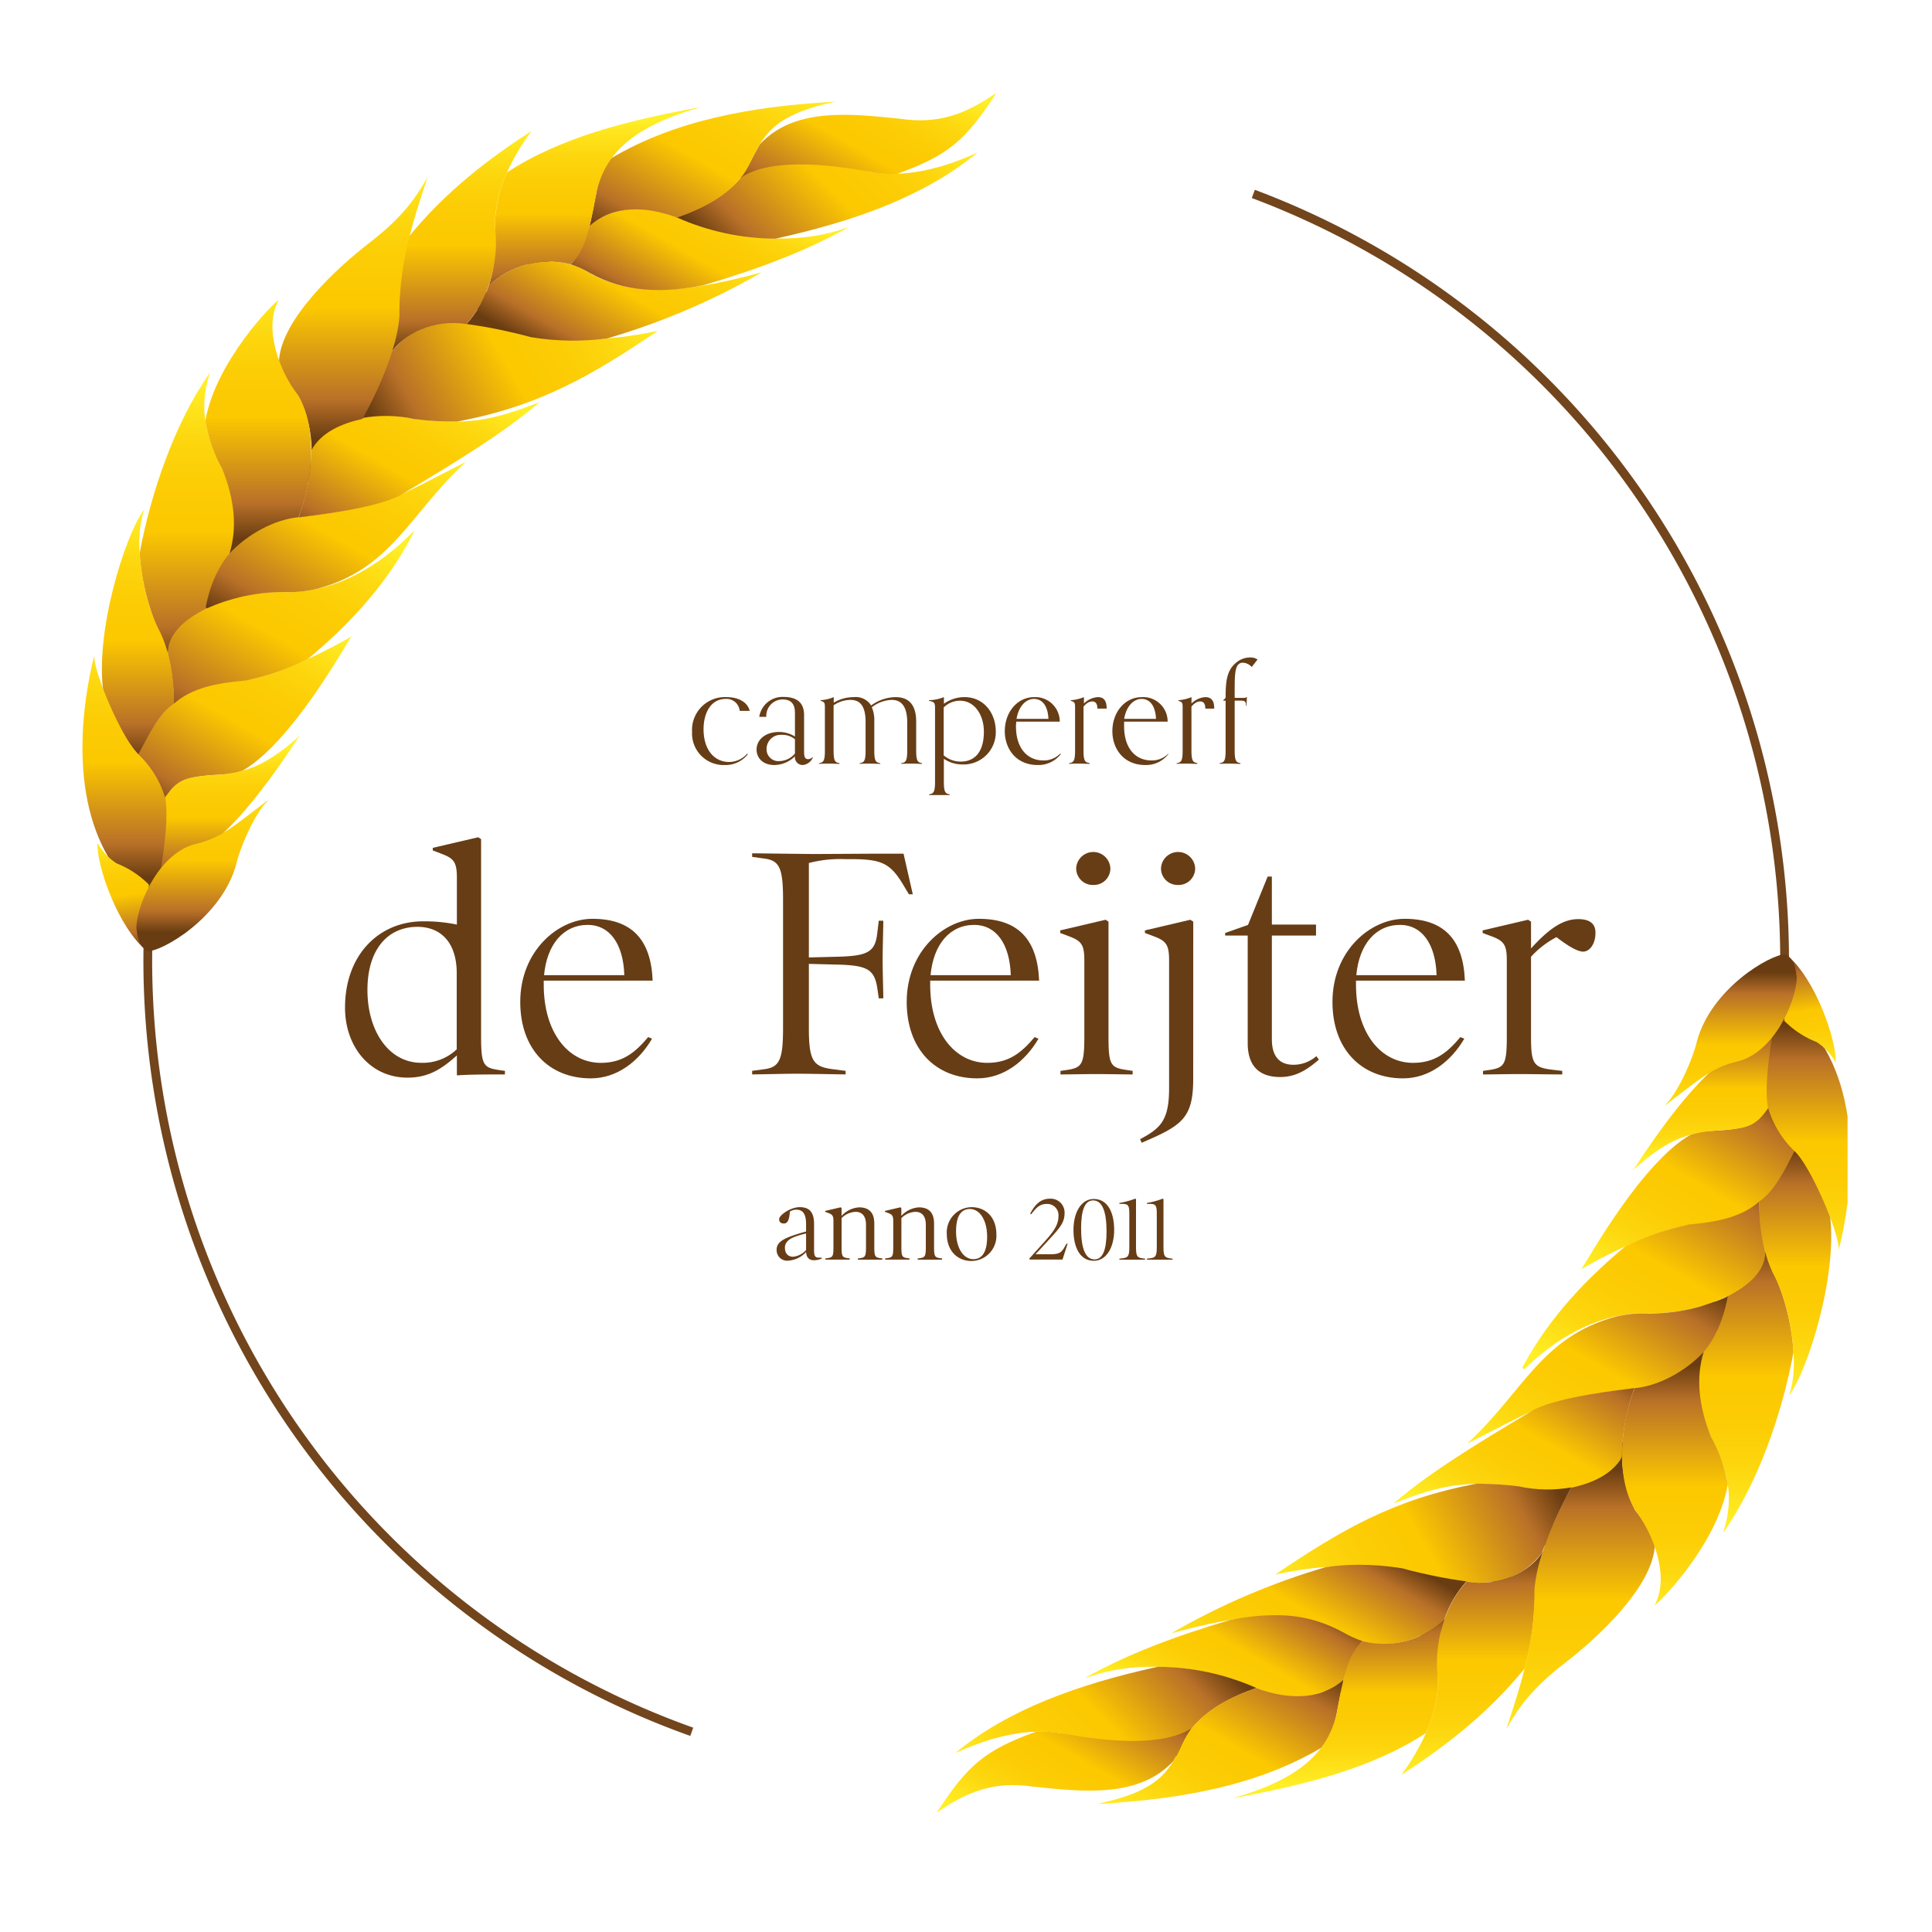 <svg xmlns="http://www.w3.org/2000/svg" xmlns:xlink="http://www.w3.org/1999/xlink" id="Laag_1" data-name="Laag 1" viewBox="0 0 375 375"><defs><style>.cls-1,.cls-4{fill:none;}.cls-2{fill:#fff;}.cls-3{clip-path:url(#clip-path);}.cls-4{stroke:#72451c;stroke-miterlimit:10;stroke-width:1.7px;}.cls-5{clip-path:url(#clip-path-2);}.cls-6{fill:url(#Naamloos_verloop_40);}.cls-7{clip-path:url(#clip-path-3);}.cls-8{fill:url(#Naamloos_verloop_40-2);}.cls-9{clip-path:url(#clip-path-4);}.cls-10{fill:url(#Naamloos_verloop_40-3);}.cls-11{clip-path:url(#clip-path-5);}.cls-12{fill:url(#Naamloos_verloop_40-4);}.cls-13{clip-path:url(#clip-path-6);}.cls-14{fill:url(#Naamloos_verloop_40-5);}.cls-15{clip-path:url(#clip-path-7);}.cls-16{fill:url(#Naamloos_verloop_40-6);}.cls-17{clip-path:url(#clip-path-8);}.cls-18{fill:url(#Naamloos_verloop_40-7);}.cls-19{clip-path:url(#clip-path-9);}.cls-20{fill:url(#Naamloos_verloop_40-8);}.cls-21{clip-path:url(#clip-path-10);}.cls-22{fill:url(#Naamloos_verloop_40-9);}.cls-23{clip-path:url(#clip-path-11);}.cls-24{fill:url(#Naamloos_verloop_40-10);}.cls-25{clip-path:url(#clip-path-12);}.cls-26{fill:url(#Naamloos_verloop_40-11);}.cls-27{clip-path:url(#clip-path-13);}.cls-28{fill:url(#Naamloos_verloop_12);}.cls-29{clip-path:url(#clip-path-14);}.cls-30{fill:url(#Naamloos_verloop_40-12);}.cls-31{clip-path:url(#clip-path-15);}.cls-32{fill:url(#Naamloos_verloop_40-13);}.cls-33{clip-path:url(#clip-path-16);}.cls-34{fill:url(#Naamloos_verloop_40-14);}.cls-35{clip-path:url(#clip-path-17);}.cls-36{fill:url(#Naamloos_verloop_40-15);}.cls-37{clip-path:url(#clip-path-18);}.cls-38{fill:url(#Naamloos_verloop_40-16);}.cls-39{clip-path:url(#clip-path-19);}.cls-40{fill:url(#Naamloos_verloop_40-17);}.cls-41{clip-path:url(#clip-path-20);}.cls-42{fill:url(#Naamloos_verloop_40-18);}.cls-43{clip-path:url(#clip-path-21);}.cls-44{fill:url(#Naamloos_verloop_40-19);}.cls-45{clip-path:url(#clip-path-22);}.cls-46{fill:url(#Naamloos_verloop_40-20);}.cls-47{clip-path:url(#clip-path-23);}.cls-48{fill:url(#Naamloos_verloop_40-21);}.cls-49{clip-path:url(#clip-path-24);}.cls-50{fill:url(#Naamloos_verloop_40-22);}.cls-51{clip-path:url(#clip-path-25);}.cls-52{fill:url(#Naamloos_verloop_40-23);}.cls-53{clip-path:url(#clip-path-26);}.cls-54{fill:url(#Naamloos_verloop_40-24);}.cls-55{clip-path:url(#clip-path-27);}.cls-56{fill:url(#Naamloos_verloop_40-25);}.cls-57{clip-path:url(#clip-path-28);}.cls-58{fill:url(#Naamloos_verloop_40-26);}.cls-59{clip-path:url(#clip-path-29);}.cls-60{fill:url(#Naamloos_verloop_40-27);}.cls-61{clip-path:url(#clip-path-30);}.cls-62{fill:url(#Naamloos_verloop_40-28);}.cls-63{clip-path:url(#clip-path-31);}.cls-64{fill:url(#Naamloos_verloop_40-29);}.cls-65{clip-path:url(#clip-path-32);}.cls-66{fill:url(#Naamloos_verloop_40-30);}.cls-67{clip-path:url(#clip-path-33);}.cls-68{fill:url(#Naamloos_verloop_40-31);}.cls-69{clip-path:url(#clip-path-34);}.cls-70{fill:url(#Naamloos_verloop_40-32);}.cls-71{clip-path:url(#clip-path-35);}.cls-72{fill:url(#Naamloos_verloop_40-33);}.cls-73{clip-path:url(#clip-path-36);}.cls-74{fill:url(#Naamloos_verloop_40-34);}.cls-75{clip-path:url(#clip-path-37);}.cls-76{fill:url(#Naamloos_verloop_40-35);}.cls-77{clip-path:url(#clip-path-38);}.cls-78{fill:url(#Naamloos_verloop_40-36);}.cls-79{clip-path:url(#clip-path-39);}.cls-80{fill:url(#Naamloos_verloop_40-37);}.cls-81{clip-path:url(#clip-path-40);}.cls-82{fill:url(#Naamloos_verloop_40-38);}.cls-83{clip-path:url(#clip-path-41);}.cls-84{fill:url(#Naamloos_verloop_40-39);}.cls-85{fill:#673d16;}</style><clipPath id="clip-path"><rect class="cls-1" x="-71.99" y="-28.86" width="565.98" height="467.72"></rect></clipPath><clipPath id="clip-path-2"><path class="cls-1" d="M40.61,72.54C34,82,29.33,95.39,27.1,107.39a44,44,0,0,0,1.76,9.79c1.25,4.26,3.07,7.85,3.79,10-.41-3,4.63-7.81,7.5-9a24.73,24.73,0,0,1,4.37-10.77c.74-2,2.51-7.52-1.53-16.8-2.53-5.19-4.7-10.55-2.3-18.08,0-.09,0-.14,0-.14s-.05,0-.1.1"></path></clipPath><linearGradient id="Naamloos_verloop_40" x1="-753.43" y1="757.81" x2="-752.43" y2="757.81" gradientTransform="matrix(0, 54.75, 54.75, 0, -41454.59, 41324.72)" gradientUnits="userSpaceOnUse"><stop offset="0" stop-color="#ffef27"></stop><stop offset="0.03" stop-color="#ffea22"></stop><stop offset="0.19" stop-color="#fdd70f"></stop><stop offset="0.35" stop-color="#fccc04"></stop><stop offset="0.52" stop-color="#fcc800"></stop><stop offset="0.86" stop-color="#b87028"></stop><stop offset="1" stop-color="#693c11"></stop></linearGradient><clipPath id="clip-path-3"><path class="cls-1" d="M68.13,123.58c-1.69,1-14.9,8.52-22.6,8.6-9.93.78-14.61,5.2-18.69,14.35A31.54,31.54,0,0,1,31,157.05c2-4.56,3.81-6.23,10.36-6.61,3.45-.19,3.91-.22,5.68-.83,9.46-5.39,19.79-24,21.13-26,0-.06,0-.1,0-.1l-.08,0"></path></clipPath><linearGradient id="Naamloos_verloop_40-2" x1="-760.51" y1="754.51" x2="-759.51" y2="754.51" gradientTransform="matrix(-47.6, 0, 0, 47.6, -36129.16, -35775.48)" xlink:href="#Naamloos_verloop_40"></linearGradient><clipPath id="clip-path-4"><path class="cls-1" d="M80.28,103.13c-6.92,7-15.13,11.73-24.46,11.81-10.52-.56-24,5.06-23.17,12.25a43.4,43.4,0,0,1,1.11,9.39c3.49-3.07,8.24-4,13.91-4.49a48.74,48.74,0,0,0,12.1-4.19c8.89-7.39,16-15.53,20.59-24.71,0-.09,0-.13,0-.13s0,0-.1.07"></path></clipPath><linearGradient id="Naamloos_verloop_40-3" x1="-759.36" y1="753.64" x2="-758.36" y2="753.64" gradientTransform="matrix(-52.34, 0, 0, 52.34, -39665.93, -39329.35)" xlink:href="#Naamloos_verloop_40"></linearGradient><clipPath id="clip-path-5"><path class="cls-1" d="M90.15,89.79C76.5,96.69,75.79,98,60.49,100.07c-11.91.67-18.72,7.48-20.63,18.16a36.31,36.31,0,0,1,15.49-3.31,23.27,23.27,0,0,0,6.28-.65C76,110.4,79.47,99.83,90.21,89.86c.08-.08.1-.12.07-.12a.36.36,0,0,0-.13.05"></path></clipPath><linearGradient id="Naamloos_verloop_40-4" x1="-759.93" y1="754" x2="-758.93" y2="754" gradientTransform="matrix(-49.88, 0, 0, 49.88, -37815.11, -37505.46)" xlink:href="#Naamloos_verloop_40"></linearGradient><clipPath id="clip-path-6"><path class="cls-1" d="M79.42,81.12c-8.55-1.84-16.74,1.2-19,6a39.9,39.9,0,0,1-2.45,13.3c2.55-.33,14.17-1.56,19.55-4.19,11.81-7,21-12.76,27.22-18.18-9.32,3.62-14.12,4.65-25.29,3.09M104.71,78c.08,0,.11-.06.09-.06l-.09.06"></path></clipPath><linearGradient id="Naamloos_verloop_40-5" x1="-761.92" y1="755.37" x2="-760.92" y2="755.37" gradientTransform="matrix(-42.85, 0, 0, 42.85, -32548.55, -32281.64)" xlink:href="#Naamloos_verloop_40"></linearGradient><clipPath id="clip-path-7"><path class="cls-1" d="M75.89,68.45l-.1.28a98.72,98.72,0,0,1-5.54,12.42,25.8,25.8,0,0,1,10.15.18,58.31,58.31,0,0,0,8.28.5c16.27-3,26.69-9.32,38.84-17.49.12-.08.1-.11,0-.08-10.24,2.13-16.24,1.78-25.7.83-4.94-1.46-9.47-2.49-13.49-2.49-5,0-9.16,1.57-12.4,5.85"></path></clipPath><linearGradient id="Naamloos_verloop_40-6" x1="-760.54" y1="746.74" x2="-759.54" y2="746.74" gradientTransform="matrix(-58.11, 0, 0, 58.11, -44065, -43318.46)" xlink:href="#Naamloos_verloop_40"></linearGradient><clipPath id="clip-path-8"><path class="cls-1" d="M106.65,50.74a17.28,17.28,0,0,0-11.78,4.7,20.5,20.5,0,0,1-4.32,7.45A98.36,98.36,0,0,1,103,65.43a49.73,49.73,0,0,0,14.92.24A136.78,136.78,0,0,0,147.62,53c.18-.1.16-.14,0-.09-12.73,3.48-24.55,5.28-33.48-.1a13.91,13.91,0,0,0-7.44-2h0"></path></clipPath><linearGradient id="Naamloos_verloop_40-7" x1="-764.02" y1="756.63" x2="-763.02" y2="756.63" gradientTransform="matrix(-37.28, 0, 0, 37.28, -28341.56, -28145.69)" xlink:href="#Naamloos_verloop_40"></linearGradient><clipPath id="clip-path-9"><path class="cls-1" d="M114.52,43.48c-.86,3-1.78,5.72-3.77,7.82A19.11,19.11,0,0,1,114.52,53c6.83,3.84,14.32,3.89,22,2.37,10.74-3.16,20.24-6.79,27.9-11.1.27-.16.25-.19,0-.09-10.44,3.72-21.6,1.89-29.07-.47-4.11-1.81-7.9-3.21-11.71-3.21a15.73,15.73,0,0,0-9,2.95"></path></clipPath><linearGradient id="Naamloos_verloop_40-8" x1="-766.07" y1="758.04" x2="-765.07" y2="758.04" gradientTransform="matrix(-33.09, 0, 0, 33.09, -25196.73, -25037.29)" xlink:href="#Naamloos_verloop_40"></linearGradient><clipPath id="clip-path-10"><path class="cls-1" d="M189.51,29.7c-6.06,2.79-14.14,5.17-21.32,3.47-1.78-.61-18.74-3.66-24.32,1.25-3.08,3.67-7.47,6-12.51,7.78a47.85,47.85,0,0,0,19.14,4.13c15.71-3.45,29-8.35,39.05-16.55.11-.08.14-.13.1-.13a.29.29,0,0,0-.14.05"></path></clipPath><linearGradient id="Naamloos_verloop_40-9" x1="-761.7" y1="750.56" x2="-760.7" y2="750.56" gradientTransform="matrix(-50.1, 0, 0, 50.1, -37972.98, -37563.66)" xlink:href="#Naamloos_verloop_40"></linearGradient><clipPath id="clip-path-11"><path class="cls-1" d="M193.21,18.15c-5.88,4-11,6-18.5,4.9-9.69-1-20.63-2.24-27.25,5-1.41,2.44-2.41,4.69-3.59,6.37,5.38-3.5,15.58-2.85,25.42-1a20.81,20.81,0,0,0,4.83.33c9.91-3.58,13.28-6.49,19.17-15.52,0-.05,0-.08,0-.08l-.06,0"></path></clipPath><linearGradient id="Naamloos_verloop_40-10" x1="-763.38" y1="756.31" x2="-762.38" y2="756.31" gradientTransform="matrix(-38.81, 0, 0, 38.81, -29441.27, -29328.57)" xlink:href="#Naamloos_verloop_40"></linearGradient><clipPath id="clip-path-12"><path class="cls-1" d="M161.76,19.76c-15.85.87-30.86,3.62-43.19,11a16.06,16.06,0,0,0-2.72,6.17c-.53,2.78-1,5.12-1.39,6.9,4.67-4.14,11.1-3.78,16.9-1.62,6.23-2.06,11.62-5.42,13.93-10,2.8-5.66,4.29-9.74,16.47-12.38.28-.06.33-.1.13-.1h-.13"></path></clipPath><linearGradient id="Naamloos_verloop_40-11" x1="-761.37" y1="754.99" x2="-760.37" y2="754.99" gradientTransform="matrix(-44.6, 0, 0, 44.6, -33796.33, -33640.92)" xlink:href="#Naamloos_verloop_40"></linearGradient><clipPath id="clip-path-13"><path class="cls-1" d="M135.28,20.92c-13.36,2.47-26.36,5.68-36.82,12.52a25.53,25.53,0,0,0-2.35,9.22c.09,5.36.06,9-1.24,12.78a17,17,0,0,1,15.88-4.14c2.14-2.27,3.22-3.59,5.13-14.55,1.69-6.29,6-11.81,19.42-15.73.34-.1.46-.15.37-.15a2.29,2.29,0,0,0-.39.05"></path></clipPath><linearGradient id="Naamloos_verloop_12" x1="-756.71" y1="764.58" x2="-755.71" y2="764.58" gradientTransform="matrix(0, 34.57, 34.57, 0, -26319.09, 26182.98)" gradientUnits="userSpaceOnUse"><stop offset="0" stop-color="#ffef27"></stop><stop offset="0.03" stop-color="#ffea22"></stop><stop offset="0.19" stop-color="#fdd70f"></stop><stop offset="0.35" stop-color="#fccc04"></stop><stop offset="0.52" stop-color="#fcc800"></stop><stop offset="0.68" stop-color="#dc9d14"></stop><stop offset="0.86" stop-color="#b87028"></stop><stop offset="1" stop-color="#693c11"></stop></linearGradient><clipPath id="clip-path-14"><path class="cls-1" d="M103,25.53c-7.7,5-16.26,11.33-23.74,20.53a59.87,59.87,0,0,0-2,15.22,38.94,38.94,0,0,1-1.52,7.45c2.53-4,8.51-6.83,14.76-5.84,4.13-4.29,6.33-11.71,5.65-18.31-.54-7.2,3.63-14.57,6.91-19,0-.07.06-.11,0-.11l-.1.05"></path></clipPath><linearGradient id="Naamloos_verloop_40-12" x1="-754.93" y1="760.95" x2="-753.93" y2="760.95" gradientTransform="matrix(0, 43.25, 43.25, 0, -32821.45, 32676.01)" xlink:href="#Naamloos_verloop_40"></linearGradient><clipPath id="clip-path-15"><path class="cls-1" d="M82.83,34.67c-2.36,4.11-5,7.75-11.2,12.52S54.55,62,54.15,70.08A21.69,21.69,0,0,0,58,77a24,24,0,0,1,2.5,10.3c1.89-3.4,5.75-5.08,9.86-6,0,0,6.65-11.53,7.17-20-.13-9.86,2.57-18.21,5.37-26.63,0-.13.06-.2,0-.2s-.06.06-.12.17"></path></clipPath><linearGradient id="Naamloos_verloop_40-13" x1="-753.64" y1="758.17" x2="-752.64" y2="758.17" gradientTransform="matrix(0, 52.8, 52.8, 0, -39960.58, 39824.53)" xlink:href="#Naamloos_verloop_40"></linearGradient><clipPath id="clip-path-16"><path class="cls-1" d="M39.86,81.73a29.37,29.37,0,0,0,3.23,9.19c2.47,6,3,11.69,1.43,16.54,3.54-3.83,8.84-6.64,13.42-7.06,2.53-6.21,4-17.1-.18-23.82C54.19,72,51.17,63.68,54,58.44c0-.07,0-.1,0-.1-.5,0-12.13,11.63-14.15,23.39"></path></clipPath><linearGradient id="Naamloos_verloop_40-14" x1="-754.08" y1="759.18" x2="-753.08" y2="759.18" gradientTransform="matrix(0, 49.12, 49.12, 0, -37237.13, 37095.95)" xlink:href="#Naamloos_verloop_40"></linearGradient><clipPath id="clip-path-17"><path class="cls-1" d="M27.87,99.07c-3.5,4.64-9.71,24-7.71,35.83a39.87,39.87,0,0,0,6.68,11.63c2.05-4,4-7.95,6.92-9.95.09-.87.11-8.9-3.17-14.84a35.22,35.22,0,0,1-2.64-8.2c-1-4.85-1.4-10.49,0-14.42C28,99,28,99,28,99s-.05,0-.09.08"></path></clipPath><linearGradient id="Naamloos_verloop_40-15" x1="-754.28" y1="759.69" x2="-753.28" y2="759.69" gradientTransform="matrix(0, 47.54, 47.54, 0, -36090.07, 35958.05)" xlink:href="#Naamloos_verloop_40"></linearGradient><clipPath id="clip-path-18"><path class="cls-1" d="M27.66,173.92l3.7-4.88C33.69,162.18,34,153.5,27,146.53c-3-2.47-8.92-16.08-8.71-19.34-4.52,18.53-2.81,37.32,9.33,46.73"></path></clipPath><linearGradient id="Naamloos_verloop_40-16" x1="-754.4" y1="759.89" x2="-753.4" y2="759.89" gradientTransform="matrix(0, 46.73, 46.73, 0, -35482.33, 35376.87)" xlink:href="#Naamloos_verloop_40"></linearGradient><clipPath id="clip-path-19"><path class="cls-1" d="M57.88,143.08c-5.46,4.72-9.25,7-16.49,7.36-5.76.41-6.87.91-9.36,4.31C33,159,31.16,169,31.16,169s3-3.2,4.64-3.88a26.09,26.09,0,0,0,6.71-2.68c5-4.38,10.68-12,15.44-19.34.14-.16.19-.24.16-.24a.89.89,0,0,0-.23.18"></path></clipPath><linearGradient id="Naamloos_verloop_40-17" x1="-759.57" y1="770.95" x2="-758.57" y2="770.95" gradientTransform="matrix(0, 26.13, 26.13, 0, -20102.66, 19992.76)" xlink:href="#Naamloos_verloop_40"></linearGradient><clipPath id="clip-path-20"><path class="cls-1" d="M18.9,163.74c-.08,4.31,3.92,16.25,9.66,20.88l.33-12.93a18.25,18.25,0,0,0-6.3-4.13,11.23,11.23,0,0,1-3.6-3.84l0-.05s0,0,0,.07"></path></clipPath><linearGradient id="Naamloos_verloop_40-18" x1="-757.88" y1="777.6" x2="-756.88" y2="777.6" gradientTransform="matrix(0, 21.98, 21.98, 0, -17066.8, 16820.5)" xlink:href="#Naamloos_verloop_40"></linearGradient><clipPath id="clip-path-21"><path class="cls-1" d="M51.75,155.49c-6,4.55-8.7,7.09-13.5,8.25-7.16,1.55-11.56,11.34-11.79,16.3.37,3.45,1.26,3.83,2.1,4.58,2.49.29,14.59-6.4,17.36-17.12.57-2.57,3.25-9.19,5.91-11.92.16-.17.22-.26.19-.26a1,1,0,0,0-.27.17"></path></clipPath><linearGradient id="Naamloos_verloop_40-19" x1="-758.3" y1="768.24" x2="-757.3" y2="768.24" gradientTransform="matrix(0, 29.31, 29.31, 0, -22474.3, 22377.57)" xlink:href="#Naamloos_verloop_40"></linearGradient><clipPath id="clip-path-22"><path class="cls-1" d="M335.07,251.62a24.61,24.61,0,0,1-4.36,10.76c-.74,2-2.51,7.52,1.53,16.8,2.53,5.19,4.7,10.55,2.29,18.08,0,.17,0,.19.08.05,6.58-9.42,11.29-22.86,13.51-34.86a43.38,43.38,0,0,0-1.75-9.79c-1.25-4.25-3.07-7.85-3.8-10,.42,3-4.63,7.81-7.5,9"></path></clipPath><linearGradient id="Naamloos_verloop_40-20" x1="-742.23" y1="733.12" x2="-741.23" y2="733.12" gradientTransform="matrix(0, -54.75, -54.75, 0, 40478.14, -40341.24)" xlink:href="#Naamloos_verloop_40"></linearGradient><clipPath id="clip-path-23"><path class="cls-1" d="M333.84,219.4c-3.46.19-3.92.23-5.69.84-9.46,5.39-19.78,24-21.12,25.95-.06.1,0,.13.06.07,1.7-1,14.91-8.52,22.61-8.59,9.93-.79,14.61-5.2,18.68-14.36a31.48,31.48,0,0,1-4.18-10.51c-2,4.56-3.82,6.23-10.36,6.6"></path></clipPath><linearGradient id="Naamloos_verloop_40-21" x1="-735.15" y1="736.36" x2="-734.15" y2="736.36" gradientTransform="matrix(47.6, 0, 0, -47.6, 35297.13, 35281.57)" xlink:href="#Naamloos_verloop_40"></linearGradient><clipPath id="clip-path-24"><path class="cls-1" d="M327.56,237.75a49,49,0,0,0-12.11,4.19c-8.89,7.39-16,15.53-20.58,24.72-.07.14,0,.17.08,0,6.92-7,15.13-11.73,24.46-11.8,10.51.55,24-5.07,23.16-12.26a43.94,43.94,0,0,1-1.1-9.39c-3.49,3.08-8.24,4-13.91,4.49"></path></clipPath><linearGradient id="Naamloos_verloop_40-22" x1="-736.3" y1="737.14" x2="-735.3" y2="737.14" gradientTransform="matrix(52.34, 0, 0, -52.34, 38833.88, 38835.47)" xlink:href="#Naamloos_verloop_40"></linearGradient><clipPath id="clip-path-25"><path class="cls-1" d="M319.88,254.93a23.24,23.24,0,0,0-6.28.64C299.21,259.45,295.76,270,285,280c-.13.13-.11.16.06.08,13.65-6.9,14.35-8.19,29.65-10.29,11.92-.67,18.73-7.48,20.64-18.15a36.61,36.61,0,0,1-15.49,3.31"></path></clipPath><linearGradient id="Naamloos_verloop_40-23" x1="-735.73" y1="736.69" x2="-734.73" y2="736.69" gradientTransform="matrix(49.88, 0, 0, -49.88, 36983.09, 37011.55)" xlink:href="#Naamloos_verloop_40"></linearGradient><clipPath id="clip-path-26"><path class="cls-1" d="M270.52,291.81c-.14.06-.12.1,0,0m27.21-18.18c-11.8,7-21,12.76-27.21,18.18,9.31-3.62,14.12-4.65,25.28-3.08,8.56,1.83,16.75-1.21,19-6a39.92,39.92,0,0,1,2.44-13.3c-2.55.33-14.16,1.56-19.55,4.19"></path></clipPath><linearGradient id="Naamloos_verloop_40-24" x1="-733.75" y1="735.21" x2="-732.75" y2="735.21" gradientTransform="matrix(42.85, 0, 0, -42.85, 31716.53, 31787.74)" xlink:href="#Naamloos_verloop_40"></linearGradient><clipPath id="clip-path-27"><path class="cls-1" d="M286.55,288c-16.27,3-26.69,9.32-38.84,17.48-.12.08-.1.12,0,.09,10.25-2.13,16.25-1.79,25.71-.84,11,3.25,20,4.39,25.89-3.36l.09-.28A98.7,98.7,0,0,1,305,288.7a26,26,0,0,1-10.15-.19,61.22,61.22,0,0,0-7.48-.52c-.34,0-.62,0-.8,0"></path></clipPath><linearGradient id="Naamloos_verloop_40-25" x1="-735.12" y1="744.24" x2="-734.12" y2="744.24" gradientTransform="matrix(58.11, 0, 0, -58.11, 42963.33, 43544)" xlink:href="#Naamloos_verloop_40"></linearGradient><clipPath id="clip-path-28"><path class="cls-1" d="M257.31,304.18a136.57,136.57,0,0,0-29.71,12.69c-.17.11-.15.14,0,.09,12.74-3.48,24.56-5.28,33.49.1,5.77,3.64,14.15,2.21,19.23-2.66a20.62,20.62,0,0,1,4.31-7.45,96.83,96.83,0,0,1-12.44-2.54,53.81,53.81,0,0,0-8.41-.69,45.76,45.76,0,0,0-6.51.46"></path></clipPath><linearGradient id="Naamloos_verloop_40-26" x1="-731.64" y1="733.44" x2="-730.64" y2="733.44" gradientTransform="matrix(37.28, 0, 0, -37.28, 27510.32, 27652.23)" xlink:href="#Naamloos_verloop_40"></linearGradient><clipPath id="clip-path-29"><path class="cls-1" d="M238.75,314.44c-10.74,3.16-20.24,6.79-27.9,11.11-.27.15-.25.18.05.08,10.43-3.72,21.6-1.89,29.07.48,7.27,3.2,13.57,5.1,20.73.25.87-3,1.79-5.71,3.78-7.82a19.42,19.42,0,0,1-3.78-1.73,26.63,26.63,0,0,0-13.31-3.3,44.33,44.33,0,0,0-8.64.93"></path></clipPath><linearGradient id="Naamloos_verloop_40-27" x1="-729.59" y1="731.92" x2="-728.59" y2="731.92" gradientTransform="matrix(33.09, 0, 0, -33.09, 24365.77, 24543.98)" xlink:href="#Naamloos_verloop_40"></linearGradient><clipPath id="clip-path-30"><path class="cls-1" d="M224.72,323.52c-15.71,3.45-29,8.35-39.05,16.54-.16.14-.14.17.05.09,6.06-2.79,14.14-5.18,21.32-3.48,1.78.61,18.74,3.66,24.31-1.25,3.09-3.67,7.48-6.05,12.52-7.78a47.75,47.75,0,0,0-19.12-4.12h0"></path></clipPath><linearGradient id="Naamloos_verloop_40-28" x1="-733.96" y1="740.14" x2="-732.96" y2="740.14" gradientTransform="matrix(50.1, 0, 0, -50.1, 36958.5, 37411.66)" xlink:href="#Naamloos_verloop_40"></linearGradient><clipPath id="clip-path-31"><path class="cls-1" d="M205.94,336.44a21.37,21.37,0,0,0-4.83-.33c-9.91,3.58-13.28,6.49-19.17,15.53,0,.06,0,.1.08.05,5.88-4,11-6,18.5-4.9,9.68,1,20.63,2.24,27.25-5,1.41-2.45,2.41-4.7,3.58-6.38-5.37,3.5-15.57,2.85-25.41,1"></path></clipPath><linearGradient id="Naamloos_verloop_40-29" x1="-732.28" y1="734.06" x2="-731.28" y2="734.06" gradientTransform="matrix(38.81, 0, 0, -38.81, 28609.24, 28834.65)" xlink:href="#Naamloos_verloop_40"></linearGradient><clipPath id="clip-path-32"><path class="cls-1" d="M243.87,327.64c-6.23,2.07-11.62,5.42-13.94,10-2.79,5.67-4.28,9.74-16.46,12.38-.34.08-.34.12,0,.1,15.85-.87,30.86-3.62,43.19-11a16.11,16.11,0,0,0,2.72-6.18c.53-2.78,1-5.12,1.39-6.89-4.67,4.13-11.1,3.77-16.9,1.61"></path></clipPath><linearGradient id="Naamloos_verloop_40-30" x1="-734.3" y1="735.63" x2="-733.3" y2="735.63" gradientTransform="matrix(44.6, 0, 0, -44.6, 32964.31, 33146.99)" xlink:href="#Naamloos_verloop_40"></linearGradient><clipPath id="clip-path-33"><path class="cls-1" d="M264.48,318.54c-2.14,2.27-3.22,3.59-5.13,14.55-1.7,6.29-6,11.82-19.42,15.74-.54.15-.53.19,0,.09,13.36-2.47,26.36-5.68,36.82-12.52a25.22,25.22,0,0,0,2.34-9.22c-.08-5.36-.06-9,1.25-12.78a17,17,0,0,1-15.88,4.14"></path></clipPath><linearGradient id="Naamloos_verloop_40-31" x1="-738.96" y1="725.49" x2="-737.96" y2="725.49" gradientTransform="matrix(0, -34.57, -34.57, 0, 25342.65, -25199.5)" xlink:href="#Naamloos_verloop_40"></linearGradient><clipPath id="clip-path-34"><path class="cls-1" d="M284.67,307c-4.12,4.29-6.32,11.71-5.65,18.32.55,7.2-3.62,14.56-6.9,19-.09.12-.06.14.07.06,7.7-5,16.25-11.33,23.74-20.53a59.4,59.4,0,0,0,2-15.21,40.48,40.48,0,0,1,1.52-7.46c-2.52,4.05-8.5,6.84-14.76,5.84"></path></clipPath><linearGradient id="Naamloos_verloop_40-32" x1="-740.74" y1="729.69" x2="-739.74" y2="729.69" gradientTransform="matrix(0, -43.25, -43.25, 0, 31845, -31692.53)" xlink:href="#Naamloos_verloop_40"></linearGradient><clipPath id="clip-path-35"><path class="cls-1" d="M305,288.7s-6.65,11.52-7.17,20c.13,9.86-2.57,18.21-5.37,26.63-.09.25-.05.27.08,0,2.36-4.11,5-7.76,11.19-12.53S320.79,308.07,321.2,300a21.52,21.52,0,0,0-3.86-6.91,24,24,0,0,1-2.5-10.31c-1.89,3.4-5.75,5.08-9.86,6"></path></clipPath><linearGradient id="Naamloos_verloop_40-33" x1="-742.02" y1="732.57" x2="-741.02" y2="732.57" gradientTransform="matrix(0, -52.8, -52.8, 0, 38984.25, -38840.85)" xlink:href="#Naamloos_verloop_40"></linearGradient><clipPath id="clip-path-36"><path class="cls-1" d="M317.28,269.44c-2.52,6.22-4,17.1.19,23.82,3.56,4.59,6.58,12.91,3.76,18.15-.74,1.3,12-10.93,14.14-23.3a29.23,29.23,0,0,0-3.23-9.18c-2.47-6-3-11.7-1.43-16.55-3.54,3.83-8.84,6.65-13.43,7.06"></path></clipPath><linearGradient id="Naamloos_verloop_40-34" x1="-741.58" y1="731.66" x2="-740.58" y2="731.66" gradientTransform="matrix(0, -49.12, -49.12, 0, 36260.69, -36112.47)" xlink:href="#Naamloos_verloop_40"></linearGradient><clipPath id="clip-path-37"><path class="cls-1" d="M341.47,233.26c-.1.87-.11,8.9,3.16,14.85a34.44,34.44,0,0,1,2.65,8.19c1,4.85,1.4,10.49,0,14.42-.06.16,0,.18.07,0,3.5-4.63,9.71-24,7.7-35.83a39.42,39.42,0,0,0-6.68-11.63c-2,4-4,7.95-6.91,9.95"></path></clipPath><linearGradient id="Naamloos_verloop_40-35" x1="-741.38" y1="731.26" x2="-740.38" y2="731.26" gradientTransform="matrix(0, -47.54, -47.54, 0, 35113.62, -34974.58)" xlink:href="#Naamloos_verloop_40"></linearGradient><clipPath id="clip-path-38"><path class="cls-1" d="M343.87,200.81a27.7,27.7,0,0,0-1.41,6.58v3.78a19.14,19.14,0,0,0,5.73,12.14c3,2.48,8.92,16.09,8.71,19.34a82.88,82.88,0,0,0,1.71-9.17v-16.8c-1.28-8.54-4.77-15.9-11-20.76Z"></path></clipPath><linearGradient id="Naamloos_verloop_40-36" x1="-741.26" y1="730.98" x2="-740.26" y2="730.98" gradientTransform="matrix(0, -46.73, -46.73, 0, 34505.88, -34393.39)" xlink:href="#Naamloos_verloop_40"></linearGradient><clipPath id="clip-path-39"><path class="cls-1" d="M339.43,204.69a26,26,0,0,0-6.71,2.67c-5,4.38-10.68,12-15.44,19.34-.25.29-.22.32.07.07,5.46-4.73,9.25-7,16.49-7.37,5.75-.4,6.87-.9,9.36-4.31-1-4.25.86-14.28.86-14.28s-3,3.19-4.63,3.88"></path></clipPath><linearGradient id="Naamloos_verloop_40-37" x1="-736.09" y1="719.23" x2="-735.09" y2="719.23" gradientTransform="matrix(0, -26.13, -26.13, 0, 19126.21, -19009.28)" xlink:href="#Naamloos_verloop_40"></linearGradient><clipPath id="clip-path-40"><path class="cls-1" d="M346.34,198.15a18,18,0,0,0,6.3,4.13,11.21,11.21,0,0,1,3.59,3.84c0,.07.09.07.1,0,.08-4.3-3.92-16.25-9.66-20.87Z"></path></clipPath><linearGradient id="Naamloos_verloop_40-38" x1="-737.78" y1="713.12" x2="-736.78" y2="713.12" gradientTransform="matrix(0, -21.98, -21.98, 0, 16024.89, -16008.78)" xlink:href="#Naamloos_verloop_40"></linearGradient><clipPath id="clip-path-41"><path class="cls-1" d="M329.31,202.34c-.57,2.57-3.25,9.19-5.91,11.93-.3.3-.26.34.08.08,6-4.55,8.7-7.09,13.49-8.25,7.17-1.54,11.57-11.34,11.79-16.29-.37-3.46-1.25-3.84-2.09-4.58h-.17c-2.82,0-14.48,6.63-17.19,17.12"></path></clipPath><linearGradient id="Naamloos_verloop_40-39" x1="-737.36" y1="722.12" x2="-736.36" y2="722.12" gradientTransform="matrix(0, -29.31, -29.31, 0, 21497.85, -21394.1)" xlink:href="#Naamloos_verloop_40"></linearGradient></defs><rect class="cls-2" x="-71.99" y="-28.86" width="565.98" height="467.72"></rect><g class="cls-3"><path class="cls-4" d="M134.27,336.14a158.88,158.88,0,0,1,50-308.52"></path><path class="cls-4" d="M243.27,37.64a158.88,158.88,0,0,1-54.61,307.65"></path></g><g class="cls-5"><rect class="cls-6" x="27.1" y="72.44" width="19.92" height="54.75"></rect></g><g class="cls-7"><rect class="cls-8" x="22.69" y="114" width="49.71" height="52.6" transform="matrix(0.5, -0.87, 0.87, 0.5, -97.73, 111.32)"></rect></g><g class="cls-9"><rect class="cls-10" x="29.48" y="90.42" width="53.3" height="58.8" transform="translate(-75.7 108.52) rotate(-60)"></rect></g><g class="cls-11"><rect class="cls-12" x="40.14" y="75.02" width="49.89" height="57.93" transform="matrix(0.5, -0.87, 0.87, 0.5, -57.51, 108.36)"></rect></g><g class="cls-13"><rect class="cls-14" x="59.95" y="63.28" width="42.86" height="51.81" transform="translate(-36.55 115.07) rotate(-60)"></rect></g><g class="cls-15"><rect class="cls-16" x="69.26" y="49.55" width="59.37" height="45.44" transform="translate(-22.88 59.16) rotate(-30)"></rect></g><g class="cls-17"><rect class="cls-18" x="98.09" y="29.86" width="42.17" height="57.4" transform="translate(8.87 132.49) rotate(-60)"></rect></g><g class="cls-19"><rect class="cls-20" x="117.13" y="21.29" width="41.14" height="54.87" transform="translate(26.65 143.61) rotate(-60)"></rect></g><g class="cls-21"><rect class="cls-22" x="133.96" y="11.35" width="53.14" height="53.14" transform="translate(20.2 124.61) rotate(-45)"></rect></g><g class="cls-23"><rect class="cls-24" x="149.18" y="0.79" width="38.83" height="50.97" transform="translate(61.54 159.15) rotate(-60)"></rect></g><g class="cls-25"><rect class="cls-26" x="115.95" y="5.15" width="44.65" height="53.28" transform="translate(41.61 135.64) rotate(-60)"></rect></g><g class="cls-27"><rect class="cls-28" x="94.87" y="20.87" width="40.89" height="34.57"></rect></g><g class="cls-29"><rect class="cls-30" x="75.79" y="25.48" width="27.38" height="43.25"></rect></g><g class="cls-31"><rect class="cls-32" x="54.15" y="34.5" width="28.82" height="52.8"></rect></g><g class="cls-33"><rect class="cls-34" x="39.86" y="58.34" width="22.09" height="49.12"></rect></g><g class="cls-35"><rect class="cls-36" x="18.16" y="98.99" width="15.72" height="47.54"></rect></g><g class="cls-37"><rect class="cls-38" x="13.81" y="127.19" width="20.17" height="46.73"></rect></g><g class="cls-39"><rect class="cls-40" x="31.16" y="142.9" width="26.97" height="26.13"></rect></g><g class="cls-41"><rect class="cls-42" x="17.56" y="163.13" width="12.59" height="22.03" transform="translate(-21.34 4.28) rotate(-7.1)"></rect></g><g class="cls-43"><rect class="cls-44" x="26.46" y="155.32" width="25.59" height="29.59"></rect></g><g class="cls-45"><rect class="cls-46" x="328.2" y="242.65" width="19.92" height="54.8"></rect></g><g class="cls-47"><rect class="cls-48" x="302.81" y="203.24" width="49.74" height="52.63" transform="translate(-34.97 398.55) rotate(-60)"></rect></g><g class="cls-49"><rect class="cls-50" x="292.41" y="220.62" width="53.35" height="58.85" transform="matrix(0.5, -0.87, 0.87, 0.5, -57, 401.36)"></rect></g><g class="cls-51"><rect class="cls-52" x="285.16" y="236.89" width="49.94" height="57.98" transform="translate(-75.2 401.52) rotate(-60)"></rect></g><g class="cls-53"><rect class="cls-54" x="272.37" y="254.75" width="42.91" height="51.86" transform="translate(-96.16 394.8) rotate(-60)"></rect></g><g class="cls-55"><rect class="cls-56" x="246.15" y="275.06" width="60.27" height="47.01" transform="translate(-112.27 178.14) rotate(-30)"></rect></g><g class="cls-57"><rect class="cls-58" x="234.39" y="283.18" width="43.33" height="58.06" transform="translate(-142.36 377.85) rotate(-60)"></rect></g><g class="cls-59"><rect class="cls-60" x="216.39" y="294.6" width="42.28" height="55.53" transform="translate(-160.41 366.89) rotate(-60)"></rect></g><g class="cls-61"><rect class="cls-62" x="188.11" y="305.35" width="53.16" height="53.16" transform="translate(-171.83 249.03) rotate(-45)"></rect></g><g class="cls-63"><rect class="cls-64" x="187.2" y="318.08" width="38.86" height="50.99" transform="translate(-194.23 350.73) rotate(-60)"></rect></g><g class="cls-65"><rect class="cls-66" x="214.62" y="311.42" width="44.67" height="53.29" transform="translate(-174.29 374.24) rotate(-60)"></rect></g><g class="cls-67"><rect class="cls-68" x="239.39" y="314.4" width="40.97" height="34.62"></rect></g><g class="cls-69"><rect class="cls-70" x="272.03" y="301.11" width="27.4" height="43.28"></rect></g><g class="cls-71"><rect class="cls-72" x="292.35" y="282.74" width="28.85" height="52.86"></rect></g><g class="cls-73"><rect class="cls-74" x="313.28" y="262.38" width="22.09" height="50.32"></rect></g><g class="cls-75"><rect class="cls-76" x="341.36" y="223.31" width="15.72" height="47.59"></rect></g><g class="cls-77"><rect class="cls-78" x="342.46" y="195.92" width="16.15" height="46.73"></rect></g><g class="cls-79"><rect class="cls-80" x="317.03" y="200.81" width="27.04" height="26.21"></rect></g><g class="cls-81"><rect class="cls-82" x="345.08" y="184.68" width="12.59" height="22.05" transform="translate(-21.5 44.93) rotate(-7.1)"></rect></g><g class="cls-83"><rect class="cls-84" x="323.1" y="185.22" width="25.66" height="29.39"></rect></g><g class="cls-3"><path class="cls-85" d="M145.16,146.39a5.47,5.47,0,0,1-4.46,2.1,6.13,6.13,0,0,1-6.37-6.45,6.38,6.38,0,0,1,6.69-6.73c2.58,0,4.17,1.19,4.49,2.67h-1.93a2.57,2.57,0,0,0-2.72-2.32c-3.06,0-4.3,3-4.3,5.86,0,3.93,2,6.38,5,6.38a4.69,4.69,0,0,0,3.47-1.62Z"></path><path class="cls-85" d="M154.3,143.49a3.85,3.85,0,0,0-2.58-.86,2.75,2.75,0,0,0-2.93,2.74,2.29,2.29,0,0,0,2.45,2.36,4.07,4.07,0,0,0,3.06-1.47Zm3.44,3.63a2.39,2.39,0,0,1-1.93,1.37,1.51,1.51,0,0,1-1.51-1.7,5.76,5.76,0,0,1-4,1.7c-2.29,0-3.45-1.43-3.45-3,0-1.88,1.67-3.41,4.33-3.41a5.76,5.76,0,0,1,3.12.88v-4.54c0-1.69-.64-2.66-2.45-2.66a3.19,3.19,0,0,0-3.11,3.38h-1.37a4.57,4.57,0,0,1,4.7-3.87c1.94,0,4,.62,4,3.5v7.07c0,1.1.19,1.51.78,1.51a1.23,1.23,0,0,0,.89-.41Z"></path><path class="cls-85" d="M178.93,148.27c-.59,0-1-.05-2-.05s-1.42,0-2,.05v-.13c.81-.16,1.16-.3,1.16-2.45v-5.46c0-3.68-1.59-4.38-3-4.38a6.59,6.59,0,0,0-3.87,1.43,6.27,6.27,0,0,1,.48,2.68v5.73c0,2.15.35,2.29,1.16,2.45v.13c-.59,0-1-.05-2-.05s-1.42,0-2,.05v-.13c.8-.16,1.15-.3,1.15-2.45V140.1c0-3.68-1.58-4.25-2.95-4.25a5.86,5.86,0,0,0-3.26,1.05v8.79c0,2.15.35,2.29,1.16,2.45v.13c-.59,0-1-.05-2-.05s-1.42,0-2,.05v-.13c.8-.16,1.15-.3,1.15-2.45v-8.2c0-1,0-1.24-.83-1.45v-.13a8,8,0,0,0,2.55-.6v1.08a7.5,7.5,0,0,1,3.93-1.08,3.52,3.52,0,0,1,3.33,1.62,8.17,8.17,0,0,1,4.74-1.62c2.25,0,4,1.13,4,4.79v5.59c0,2.15.35,2.29,1.16,2.45Z"></path><path class="cls-85" d="M183.17,146.61a5,5,0,0,0,3.39,1.21c1.83,0,4.41-1,4.41-5.81,0-3.2-1.78-6-4.63-6a4.47,4.47,0,0,0-3.17,1.31Zm1.16,7.71c-.59,0-1,0-2,0s-1.42,0-2,0v-.13c.81-.16,1.16-.3,1.16-2.45V137.49c0-1-.08-1.26-1.18-1.45v-.13a8.35,8.35,0,0,0,2.9-.6v1.29a6.82,6.82,0,0,1,4-1.29c3.73,0,6.07,3.07,6.07,6.67a6.24,6.24,0,0,1-6.42,6.4,6.34,6.34,0,0,1-3.66-1.1v4.46c0,2.15.35,2.29,1.16,2.45Z"></path><path class="cls-85" d="M203.5,139.53c-.11-2.44-1.13-3.87-2.8-3.87s-3,1.54-3.39,3.87Zm2.39,6.86a5.49,5.49,0,0,1-4.46,2.1c-4.33,0-6.4-3.28-6.4-6.56,0-3.69,2.42-6.62,5.72-6.62a4.75,4.75,0,0,1,4.95,4.76h-8.44a8.36,8.36,0,0,0-.06.92c0,4.27,2.24,6.61,5.3,6.61a4.43,4.43,0,0,0,3.28-1.32Z"></path><path class="cls-85" d="M211.51,148.27c-.6,0-1-.05-2-.05s-1.43,0-2,.05v-.13c.81-.16,1.16-.3,1.16-2.45v-8.2c0-1,0-1.24-.83-1.45v-.13a8.06,8.06,0,0,0,2.55-.6v1.24a4.23,4.23,0,0,1,2.69-1.24c1.4,0,1.72,1,1.72,2.23H213c0-1-.38-1.39-1-1.39-.43,0-1,.18-1.69,1v8.52c0,2.15.35,2.29,1.16,2.45Z"></path><path class="cls-85" d="M224.38,139.53c-.11-2.44-1.13-3.87-2.79-3.87s-3,1.54-3.39,3.87Zm2.39,6.86a5.47,5.47,0,0,1-4.46,2.1c-4.33,0-6.4-3.28-6.4-6.56,0-3.69,2.42-6.62,5.73-6.62a4.75,4.75,0,0,1,5,4.76h-8.45c0,.27,0,.59,0,.92,0,4.27,2.23,6.61,5.3,6.61a4.43,4.43,0,0,0,3.28-1.32Z"></path><path class="cls-85" d="M232.39,148.27c-.59,0-1-.05-2-.05s-1.43,0-2,.05v-.13c.81-.16,1.16-.3,1.16-2.45v-8.2c0-1,0-1.24-.84-1.45v-.13a8.06,8.06,0,0,0,2.56-.6v1.24a4.2,4.2,0,0,1,2.68-1.24c1.4,0,1.73,1,1.73,2.23h-1.73c0-1-.37-1.39-1-1.39-.43,0-1,.18-1.69,1v8.52c0,2.15.35,2.29,1.15,2.45Z"></path><path class="cls-85" d="M240.73,148.27c-.6,0-1-.05-2-.05s-1.43,0-2,.05v-.13c.81-.16,1.16-.3,1.16-2.45V136h-.46v-.08l.46-.46c0-3.09.19-5.3,2-6.8a4.26,4.26,0,0,1,2.72-1.05,2.53,2.53,0,0,1,1.48.4l-1.13,1.45a2.48,2.48,0,0,0-1.7-.83c-1.58,0-1.61,2-1.61,5.56v1.27h1.64c.43,0,.51,0,.59-.14h.14c0,.46-.06.94-.06,1.67h-.11c0-.78-.13-1-1.1-1h-1.1v9.7c0,2.15.35,2.29,1.16,2.45Z"></path><path class="cls-85" d="M156.46,239.42a15.86,15.86,0,0,0-2.45.74c-1,.44-1.66,1.09-1.66,2,0,1.12.59,1.77,1.6,1.77a3.88,3.88,0,0,0,2.51-1.3Zm3.1,4.83a3.67,3.67,0,0,1-1.6.36c-.91,0-1.44-.55-1.5-1.58a5.21,5.21,0,0,1-3.42,1.66,2.05,2.05,0,0,1-2.3-2.09c0-1.26.89-2,3.21-2.8.74-.26,1.75-.57,2.51-.76v-1.42c0-1.94-.59-2.82-1.88-2.82a2.28,2.28,0,0,0-1.26.36c-.13,1.6-.42,2.32-1.16,2.32-.51,0-.93-.19-.93-.87s2.09-2.3,4-2.3,2.78,1,2.78,3.29v5.07c0,1.1.21,1.43.87,1.43a2.93,2.93,0,0,0,.57,0Z"></path><path class="cls-85" d="M171.24,244.5l-2.31,0-2.42,0v-.23l.42-.06c1-.15,1.16-.36,1.16-2.2v-4.28c0-1.69-.76-2.51-2-2.51a4,4,0,0,0-2.74,1.22V242c0,1.84.13,2.05,1.16,2.2l.42.06v.23l-2.36,0-2.36,0v-.23l.44-.06c1-.15,1.12-.38,1.12-2.2v-5c0-1-.19-1.26-1-1.56l-.61-.23v-.17l3-.7.19.13V236a5,5,0,0,1,3.4-1.65c1.92,0,2.95,1,2.95,3.15V242c0,1.84.15,2.05,1.12,2.2l.45.06Z"></path><path class="cls-85" d="M182.84,244.5l-2.3,0-2.42,0v-.23l.42-.06c1-.15,1.16-.36,1.16-2.2v-4.28c0-1.69-.76-2.51-2-2.51a4,4,0,0,0-2.74,1.22V242c0,1.84.13,2.05,1.16,2.2l.42.06v.23l-2.36,0-2.37,0v-.23l.45-.06c1-.15,1.12-.38,1.12-2.2v-5c0-1-.19-1.26-1-1.56l-.62-.23v-.17l3-.7.19.13V236a5,5,0,0,1,3.4-1.65c1.92,0,2.95,1,2.95,3.15V242c0,1.84.15,2.05,1.12,2.2l.44.06Z"></path><path class="cls-85" d="M188.25,234.67c-1.65,0-2.68,1.27-2.68,4.37s1.37,5.36,3.35,5.36c1.65,0,2.68-1.27,2.68-4.37s-1.37-5.36-3.35-5.36m.33,10.09c-2.59,0-4.81-1.8-4.81-5.32a4.89,4.89,0,0,1,4.81-5.13c2.6,0,4.82,1.8,4.82,5.32a4.89,4.89,0,0,1-4.82,5.13"></path><path class="cls-85" d="M207.23,241.39l-1,3.09h-6.34l-.12-.17,3.13-3.48c1.87-2.09,2.55-3.27,2.55-4.83a2.18,2.18,0,0,0-2.35-2.31c-1.25,0-2,.73-2.94,2l-.2-.11c.93-1.83,2.09-2.91,3.78-2.91a2.69,2.69,0,0,1,2.89,2.85c0,1.78-1,2.88-2.75,4.8L201,243.45h2.69c1.84,0,2.31-.23,3-1.5l.32-.56Z"></path><path class="cls-85" d="M212.16,233c-1.59,0-2.32,1.89-2.32,5.39,0,3.82.78,6.06,2.62,6.06,1.59,0,2.32-1.89,2.32-5.39,0-3.81-.78-6.06-2.62-6.06m.15,11.72c-2.7,0-3.95-2.63-3.95-6s1.48-6,3.95-6c2.7,0,3.95,2.64,3.95,6s-1.48,6-3.95,6"></path><path class="cls-85" d="M222.26,244.5l-2.4,0-2.59,0v-.19l.66-.08c1-.14,1.27-.42,1.27-2.16V235.6c0-1.71-.24-1.93-1.47-1.93h-.46v-.18a15.46,15.46,0,0,0,3.08-.83l.15.08v9.33c0,1.74.25,2,1.18,2.16l.58.08Z"></path><path class="cls-85" d="M227.59,244.5l-2.4,0-2.58,0v-.19l.66-.08c1-.14,1.26-.42,1.26-2.16V235.6c0-1.71-.23-1.93-1.47-1.93h-.45v-.18a15.17,15.17,0,0,0,3.07-.83l.15.08v9.33c0,1.74.26,2,1.19,2.16l.57.08Z"></path><path class="cls-85" d="M98,208.55c-3.63,0-6.69,0-9.32.18v-3.87c-2.75,2.44-5.32,4.31-9.57,4.31-7.38,0-12.14-6.13-12.14-13.57,0-10.39,6.7-16.77,15.14-16.77a30.79,30.79,0,0,1,6.57.63v-9.07c0-3-.56-3.75-2.88-4.63L84,165.07v-.5l8.82-2.06.56.37v38.28c0,5.45.44,6.07,3.32,6.51l1.31.19ZM88.65,188.9c0-5.94-3.07-9-7.63-9-5.7,0-9.7,4.31-9.7,12.26s4.13,14.13,10.45,14.13a9.55,9.55,0,0,0,6.88-2.62Z"></path><path class="cls-85" d="M105.54,190.34v.82c0,9.32,4.82,15.14,11.07,15.14,4.13,0,6.57-1.88,9.2-5l.75.31c-2.56,4.38-6.76,7.7-11.89,7.7-8.13,0-13.69-5.69-13.69-14.83,0-9.88,7.31-16.14,14-16.14,7.5,0,11.38,3.88,11.7,12Zm15.64-1.06c-.19-6.19-2.94-9.76-7.07-9.76-4.75,0-7.94,3.76-8.51,9.76Z"></path><path class="cls-85" d="M177.17,173.58h-.75l-1.13-1.88c-2.5-4.19-4.25-4.94-10.13-4.94H164a24.09,24.09,0,0,0-7,.75v18.33l5.13-.13c6.13-.12,7.69-.81,8.13-4.44l.31-2.56h.88c0,1.25-.13,5.32-.13,7.69s.13,6,.13,7.38h-.88l-.25-1.75c-.56-3.94-1.94-4.69-8.19-4.81l-5.13-.13v12.45c0,6.44.87,7.51,4.69,8l2.44.31v.69c-1.25,0-6.95-.13-9.32-.13s-7.45.13-8.82.13v-.69l2.31-.31c3-.38,3.69-1.82,3.69-8v-24.9c0-6.19-.69-7.63-3.69-8l-2.31-.32v-.69c1.37,0,9.76.13,12.13.13s10.76-.06,12-.06h5.26Z"></path><path class="cls-85" d="M180.55,190.34v.82c0,9.32,4.82,15.14,11.08,15.14,4.12,0,6.56-1.88,9.19-5l.75.31c-2.56,4.38-6.75,7.7-11.88,7.7-8.14,0-13.7-5.69-13.7-14.83,0-9.88,7.32-16.14,14-16.14,7.5,0,11.38,3.88,11.7,12Zm15.64-1.06c-.19-6.19-2.94-9.76-7.07-9.76-4.75,0-7.94,3.76-8.5,9.76Z"></path><path class="cls-85" d="M219.84,208.55c-1.56,0-4.25-.07-7-.07s-5.44.07-7,.07v-.69l1.31-.19c2.88-.44,3.32-1.13,3.32-6.51V186.4c0-3-.56-3.75-2.88-4.63l-1.81-.68v-.5l8.82-2.07.56.38v22.26c0,5.45.37,6.07,3.44,6.51l1.25.19Zm-7.63-36.78a3.21,3.21,0,0,1-3.32-3.26,3.32,3.32,0,0,1,6.63,0,3.2,3.2,0,0,1-3.31,3.26"></path><path class="cls-85" d="M231.6,209.42c0,7.7-2.25,9.07-10,12.39l-.31-.69c3.82-2.06,5.63-3.5,5.63-9.82V186.4c0-3-.56-3.75-2.88-4.63l-1.81-.68v-.5l8.82-2.07.56.38Zm-2.94-37.65a3.21,3.21,0,0,1-3.31-3.26,3.32,3.32,0,0,1,6.63,0,3.21,3.21,0,0,1-3.32,3.26"></path><path class="cls-85" d="M256,205.67c-2.32,2-4.5,3.38-7.51,3.38-4.13,0-6.31-2.19-6.31-6.57V181.59H237.8v-.5l4.44-1.57,3.81-9.38h.82v9.32h8.57v2.13h-8.57v20.14c0,3.25,1.43,4.94,4.19,4.94A6.73,6.73,0,0,0,255.5,205Z"></path><path class="cls-85" d="M263.2,190.34v.82c0,9.32,4.81,15.14,11.07,15.14,4.13,0,6.57-1.88,9.19-5l.76.31c-2.57,4.38-6.76,7.7-11.89,7.7-8.13,0-13.7-5.69-13.7-14.83,0-9.88,7.32-16.14,14-16.14,7.51,0,11.39,3.88,11.7,12Zm15.64-1.06c-.19-6.19-2.94-9.76-7.07-9.76-4.76,0-7.95,3.76-8.51,9.76Z"></path><path class="cls-85" d="M307.3,184.71c-.94,0-2.5-.75-5.19-2.81a17.76,17.76,0,0,0-4.94,3.81v15.46c0,5.44.5,6.06,4.44,6.5l1.62.19v.69c-2,0-5.63-.07-8.38-.07s-5.44.07-7,.07v-.69l1.31-.19c2.88-.44,3.31-1.13,3.31-6.5V186.4c0-3-.56-3.75-2.87-4.63l-1.82-.68v-.5l8.82-2.07.57.38v5.19c3.75-4.13,6.38-5.69,9.19-5.69,2,0,3.32.75,3.32,2.62,0,2.38-1.25,3.69-2.38,3.69"></path></g></svg>